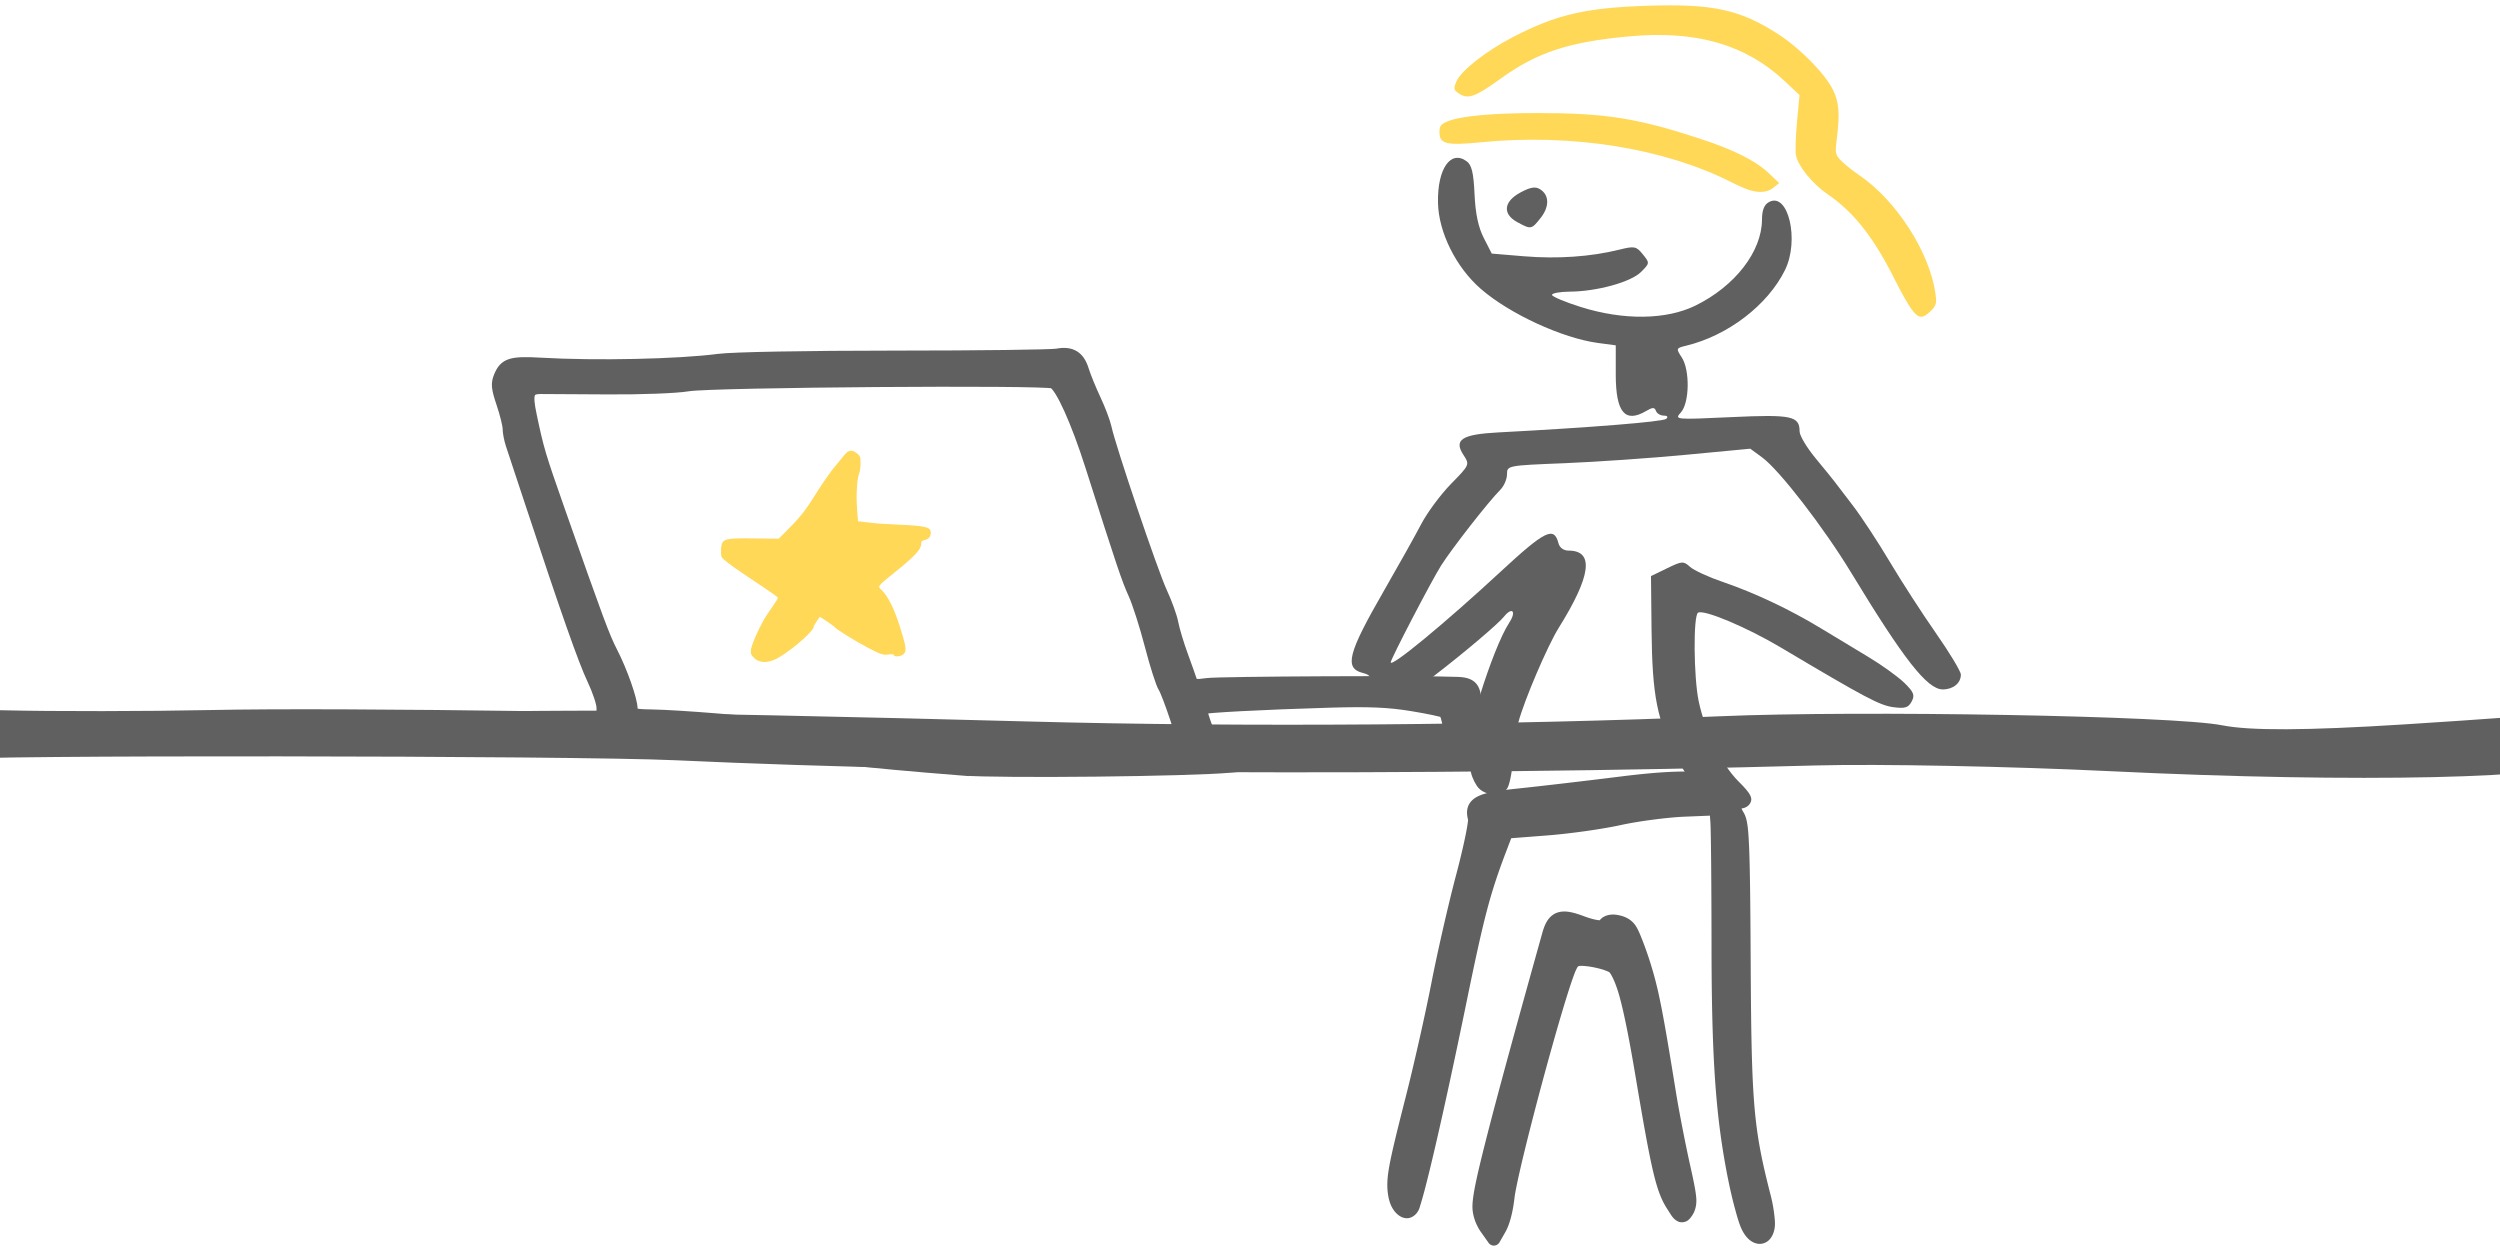 <?xml version="1.0" encoding="UTF-8" standalone="no"?>
<!-- Created with Inkscape (http://www.inkscape.org/) -->

<svg
   xmlns:dc="http://purl.org/dc/elements/1.1/"
   xmlns:cc="http://creativecommons.org/ns#"
   xmlns:rdf="http://www.w3.org/1999/02/22-rdf-syntax-ns#"
   xmlns:svg="http://www.w3.org/2000/svg"
   xmlns="http://www.w3.org/2000/svg"
   xmlns:sodipodi="http://sodipodi.sourceforge.net/DTD/sodipodi-0.dtd"
   xmlns:inkscape="http://www.inkscape.org/namespaces/inkscape"
   width="240"
   height="120"
   viewBox="0 0 240 120"
   id="svg2"
   version="1.1"
   inkscape:version="0.92.2 5c3e80d, 2017-08-06"
   sodipodi:docname="Division4.svg"
   inkscape:export-filename="/Volumes/TOBIAS EICHNER IT + CONSULTING 1/Internet-Inhalte/TOBIAS EICHNER IT + CONSULTING/Mediendateien/Cliparts/IS1.png"
   inkscape:export-xdpi="90"
   inkscape:export-ydpi="90">
  <defs
     id="defs4">
    <style
       type="text/css"
       id="style6"><![CDATA[
    .fil2 {fill:#A0A0A0}
    .fil0 {fill:#E8E8E8}
    .fil1 {fill:#FFD858}
    .fil3 {fill:#FF0000}
   ]]></style>
    <style
       type="text/css"
       id="style4495"><![CDATA[
    .fil0 {fill:#A0A0A0}
    .fil1 {fill:#FFD858}
   ]]></style>
    <style
       id="style6-0"
       type="text/css"><![CDATA[
    .fil2 {fill:#A0A0A0}
    .fil0 {fill:#E8E8E8}
    .fil1 {fill:#FFD858}
    .fil3 {fill:#FF0000}
   ]]></style>
    <style
       id="style4495-1"
       type="text/css"><![CDATA[
    .fil0 {fill:#A0A0A0}
    .fil1 {fill:#FFD858}
   ]]></style>
    <style
       id="style6-5"
       type="text/css"><![CDATA[
    .fil0 {fill:#A0A0A0}
    .fil1 {fill:#FFD858}
   ]]></style>
    <style
       id="style6-4"
       type="text/css"><![CDATA[
    .fil2 {fill:#A0A0A0}
    .fil0 {fill:#E8E8E8}
    .fil1 {fill:#FFD858}
    .fil3 {fill:#FF0000}
   ]]></style>
    <style
       id="style4495-7"
       type="text/css"><![CDATA[
    .fil0 {fill:#A0A0A0}
    .fil1 {fill:#FFD858}
   ]]></style>
    <style
       type="text/css"
       id="style6-0-0"><![CDATA[
    .fil2 {fill:#A0A0A0}
    .fil0 {fill:#E8E8E8}
    .fil1 {fill:#FFD858}
    .fil3 {fill:#FF0000}
   ]]></style>
    <style
       type="text/css"
       id="style4495-1-4"><![CDATA[
    .fil0 {fill:#A0A0A0}
    .fil1 {fill:#FFD858}
   ]]></style>
    <style
       type="text/css"
       id="style6-5-0"><![CDATA[
    .fil0 {fill:#A0A0A0}
    .fil1 {fill:#FFD858}
   ]]></style>
  </defs>
  <sodipodi:namedview
     id="base"
     pagecolor="#ffffff"
     bordercolor="#666666"
     borderopacity="1.0"
     inkscape:pageopacity="0.0"
     inkscape:pageshadow="2"
     inkscape:zoom="3.0603482"
     inkscape:cx="105.82488"
     inkscape:cy="54.568957"
     inkscape:document-units="px"
     inkscape:current-layer="layer1"
     showgrid="false"
     units="px"
     inkscape:window-width="1680"
     inkscape:window-height="1005"
     inkscape:window-x="0"
     inkscape:window-y="1"
     inkscape:window-maximized="1"
     inkscape:object-nodes="false" />
  <g
     inkscape:label="Ebene 1"
     inkscape:groupmode="layer"
     id="layer1"
     transform="translate(0,-932.362)">
    <g
       id="g951">
      <g
         transform="matrix(0.512,0,0,0.512,-31.232,614.184)"
         id="layer1-3"
         inkscape:label="Ebene 1" />
      <path
         id="path938"
         d="m 165.375,1009.813 c -1.482,-0.36 -2.926,-1.892 -4.377,-4.646 -1.922,-3.646 -2.384,-5.974 -2.45,-12.33 l -0.053,-5.171 1.538,-0.747 c 1.446,-0.703 1.578,-0.711 2.209,-0.14 0.369,0.334 1.792,0.989 3.162,1.456 3.038,1.035 6.427,2.637 9.415,4.451 1.233,0.749 3.293,1.992 4.577,2.764 1.284,0.772 2.825,1.882 3.423,2.467 0.911,0.891 1.025,1.182 0.699,1.791 -0.318,0.595 -0.641,0.693 -1.777,0.54 -1.292,-0.173 -2.726,-0.935 -10.784,-5.727 -3.276,-1.948 -7.397,-3.68 -7.947,-3.34 -0.468,0.289 -0.42,6.211 0.068,8.52 0.61,2.885 2.192,6.06 3.827,7.685 1.153,1.146 1.391,1.586 1.12,2.071 -0.336,0.6 -1.183,0.714 -2.65,0.357 z"
         style="fill:#606060;fill-opacity:1;stroke-width:0.36" />
      <path
         id="path936"
         d="m 141.994,1008.066 c -0.311,-0.311 -0.66,-1 -0.776,-1.53 -0.116,-0.531 -0.274,-1.17 -0.352,-1.421 -0.432,-1.398 2.385,-10.479 4.029,-12.99 0.709,-1.083 0.276,-1.546 -0.521,-0.557 -0.561,0.696 -3.774,3.421 -6.531,5.54 -0.644,0.495 -1.407,1.124 -1.695,1.397 -0.739,0.702 -3.583,0.968 -4.268,0.399 -0.303,-0.252 -0.462,-0.74 -0.352,-1.085 0.143,-0.451 -0.05,-0.69 -0.686,-0.85 -1.822,-0.457 -1.461,-1.863 2.043,-7.944 1.376,-2.388 2.974,-5.246 3.552,-6.351 0.578,-1.106 1.864,-2.841 2.859,-3.857 1.8,-1.838 1.805,-1.851 1.194,-2.783 -0.953,-1.455 -0.154,-1.976 3.309,-2.158 8.928,-0.47 15.858,-1.028 16.157,-1.303 0.207,-0.19 0.112,-0.314 -0.24,-0.314 -0.32,0 -0.656,-0.203 -0.745,-0.45 -0.13,-0.36 -0.315,-0.36 -0.925,0 -2.045,1.208 -2.933,0.152 -2.933,-3.488 v -2.806 l -1.711,-0.229 c -3.427,-0.46 -8.5,-2.802 -11.248,-5.195 -2.384,-2.075 -4.052,-5.435 -4.107,-8.27 -0.063,-3.267 1.216,-5.106 2.761,-3.97 0.476,0.35 0.656,1.11 0.748,3.161 0.084,1.853 0.362,3.171 0.888,4.198 l 0.766,1.497 3.091,0.257 c 3.209,0.267 6.413,0.046 9.141,-0.632 1.473,-0.366 1.638,-0.333 2.269,0.446 0.673,0.831 0.671,0.851 -0.174,1.695 -0.967,0.967 -4.228,1.868 -6.835,1.887 -0.941,0.007 -1.711,0.146 -1.711,0.31 0,0.163 1.254,0.69 2.786,1.17 4.096,1.285 8.188,1.232 10.985,-0.141 3.799,-1.865 6.37,-5.184 6.388,-8.245 0.006,-0.934 0.212,-1.447 0.683,-1.699 1.84,-0.985 2.931,3.672 1.529,6.526 -1.656,3.37 -5.489,6.303 -9.499,7.27 -0.964,0.232 -0.976,0.266 -0.415,1.122 0.798,1.218 0.747,4.364 -0.086,5.285 -0.629,0.695 -0.575,0.7 4.831,0.448 5.815,-0.271 6.568,-0.113 6.568,1.376 0,0.394 0.689,1.549 1.53,2.567 0.842,1.018 1.651,2.013 1.798,2.211 0.147,0.198 0.941,1.237 1.765,2.309 0.824,1.072 2.422,3.503 3.551,5.402 1.129,1.899 3.129,4.992 4.444,6.874 1.315,1.882 2.393,3.672 2.394,3.979 0.004,0.816 -0.737,1.422 -1.737,1.422 -1.486,0 -3.723,-2.85 -8.794,-11.207 -2.631,-4.336 -6.887,-9.847 -8.541,-11.061 l -1.146,-0.841 -6.185,0.587 c -3.402,0.323 -8.656,0.686 -11.676,0.807 -5.459,0.218 -5.492,0.225 -5.492,1.064 0,0.464 -0.288,1.132 -0.639,1.484 -1.135,1.135 -4.636,5.615 -5.692,7.283 -0.921,1.456 -4.832,8.97 -4.832,9.284 0,0.539 5.207,-3.756 10.532,-8.687 4.291,-3.973 5.141,-4.394 5.569,-2.756 0.115,0.441 0.491,0.718 0.974,0.718 2.48,0 2.171,2.419 -0.948,7.416 -1.08,1.73 -3.326,6.988 -3.87,9.059 -0.221,0.842 -0.465,2.512 -0.541,3.712 -0.077,1.2 -0.333,2.416 -0.571,2.701 -0.569,0.685 -1.95,0.662 -2.657,-0.046 z"
         style="fill:#606060;fill-opacity:1;stroke-width:0.36" />
      <path
         id="path932"
         d="m 145.659,953.688 c -1.439,-0.781 -1.314,-1.977 0.297,-2.844 0.963,-0.519 1.439,-0.598 1.891,-0.315 0.893,0.56 0.915,1.661 0.053,2.756 -0.877,1.115 -0.916,1.122 -2.241,0.403 z"
         style="fill:#606060;fill-opacity:1;stroke-width:0.36" />
      <path
         sodipodi:type="inkscape:offset"
         inkscape:radius="0.65352201"
         inkscape:original="M 176.37305 997.45117 C 174.61055 997.38729 171.9384 997.75185 168.20898 998.53711 C 164.97334 999.21835 160.57243 1000.1092 158.42969 1000.5176 C 154.57695 1001.2522 153.85555 1001.6766 154.34961 1002.9219 C 154.47091 1003.2276 154.16263 1005.6235 153.66406 1008.2461 C 153.16548 1010.8686 152.49097 1015.2902 152.16602 1018.0723 C 151.84107 1020.8543 151.14677 1025.5214 150.62305 1028.4414 C 149.46502 1034.898 149.36705 1035.88 149.74219 1037.1758 C 150.07223 1038.3159 151.0445 1038.8776 151.48242 1038.1816 C 151.85885 1037.5831 153.13163 1029.3945 154.4375 1019.168 C 155.41579 1011.507 155.83022 1009.3125 157.03906 1005.3984 L 157.53711 1003.7871 L 161.39062 1003.1523 C 163.5099 1002.8041 166.64018 1002.0995 168.34766 1001.5859 C 170.05514 1001.0724 172.83558 1000.4717 174.52539 1000.25 L 177.59766 999.84766 L 177.81641 1001.1309 C 177.93685 1001.8377 178.44169 1006.7844 178.93945 1012.123 C 179.89007 1022.3186 180.77226 1027.4334 182.50977 1032.8418 C 183.02255 1034.438 183.7172 1036.1832 184.05273 1036.7227 C 184.77679 1037.8872 185.87502 1037.9178 186.04297 1036.7793 C 186.10859 1036.3345 185.84524 1035.1346 185.45703 1034.1133 C 183.20716 1028.1947 182.80099 1026.0341 181.54883 1013.2812 C 180.51258 1002.7274 180.26907 1000.9853 179.74414 1000.3594 C 179.41044 999.96156 179.10807 999.31789 179.07227 998.92969 C 178.98712 998.00609 178.13555 997.51506 176.37305 997.45117 z M 168.89844 1010.8965 C 168.3631 1010.8695 167.87356 1011.022 167.74609 1011.3711 C 167.66091 1011.6073 166.78689 1011.5861 165.70117 1011.3242 C 163.43471 1010.7774 162.79759 1011.0406 162.46484 1012.6621 C 158.9085 1029.9915 157.8447 1035.8598 157.97656 1037.4434 C 158.02106 1037.9778 158.41755 1038.8047 158.85742 1039.2812 L 159.6582 1040.1445 L 160.13672 1039.1875 C 160.40002 1038.6602 160.63732 1037.3815 160.66602 1036.3477 C 160.73925 1033.7111 163.87921 1017.5906 164.75977 1015.3281 C 165.08138 1014.5024 165.3626 1014.3754 166.74219 1014.4414 C 167.62627 1014.4833 168.60544 1014.6574 168.91797 1014.8281 C 169.84444 1015.3339 170.86474 1017.9189 172.62891 1024.2246 C 174.97503 1032.6107 175.56888 1034.274 176.66992 1035.5566 C 177.52912 1036.5576 177.68828 1036.6084 178.07227 1035.998 C 178.45626 1035.3876 178.37676 1034.9322 177.37305 1031.998 C 176.75013 1030.177 175.8766 1027.3489 175.43164 1025.7148 C 173.45211 1018.4446 172.92259 1016.7516 171.94727 1014.5508 C 171.37653 1013.2628 170.64541 1011.889 170.32227 1011.5 C 170.01401 1011.1291 169.43378 1010.9235 168.89844 1010.8965 z "
         style="fill:#606060;fill-opacity:1;stroke-width:0.379"
         id="path2135"
         d="m 176.396,996.799 c -1.876,-0.068 -4.571,0.31 -8.322,1.1 -3.231,0.68 -7.635,1.57 -9.768,1.977 -1.942,0.37 -3.1,0.631 -3.879,1.09 -0.389,0.229 -0.714,0.57 -0.824,0.996 -0.11,0.427 -0.01,0.827 0.139,1.201 -0.056,-0.142 -0.021,-0.087 -0.019,-0.018 0.002,0.07 -0.003,0.185 -0.012,0.328 -0.018,0.285 -0.058,0.684 -0.119,1.158 -0.122,0.947 -0.323,2.194 -0.57,3.494 -0.504,2.649 -1.176,7.065 -1.504,9.871 -0.322,2.759 -1.017,7.43 -1.537,10.33 -0.579,3.231 -0.897,5.092 -1.023,6.351 -0.127,1.259 -0.046,1.975 0.158,2.68 0.205,0.707 0.592,1.266 1.129,1.576 0.268,0.155 0.595,0.249 0.939,0.189 0.344,-0.06 0.663,-0.294 0.852,-0.594 0.182,-0.289 0.186,-0.442 0.264,-0.762 0.078,-0.32 0.164,-0.736 0.262,-1.248 0.195,-1.024 0.432,-2.43 0.697,-4.135 0.53,-3.409 1.175,-8.017 1.828,-13.135 0.977,-7.654 1.377,-9.77 2.578,-13.658 l 0.379,-1.225 3.453,-0.57 c 2.157,-0.354 5.278,-1.056 7.039,-1.586 1.654,-0.497 4.443,-1.098 6.074,-1.312 l 2.449,-0.32 0.113,0.662 c 0.043,0.254 0.211,1.727 0.414,3.717 0.203,1.99 0.454,4.559 0.703,7.227 0.952,10.213 1.843,15.396 3.598,20.857 0.261,0.814 0.568,1.661 0.854,2.379 0.286,0.718 0.53,1.282 0.758,1.649 0.439,0.706 1.032,1.179 1.74,1.199 0.354,0.01 0.728,-0.131 0.988,-0.393 0.26,-0.262 0.406,-0.613 0.463,-1 0.064,-0.431 -0.017,-0.836 -0.131,-1.353 -0.114,-0.518 -0.283,-1.096 -0.49,-1.641 -2.24,-5.894 -2.618,-7.918 -3.869,-20.664 -0.518,-5.278 -0.838,-8.351 -1.098,-10.209 -0.26,-1.858 -0.435,-2.565 -0.857,-3.068 -0.236,-0.281 -0.511,-0.951 -0.521,-1.07 -0.06,-0.65 -0.464,-1.245 -1.055,-1.572 -0.591,-0.328 -1.333,-0.464 -2.271,-0.498 z m -7.465,13.445 c -0.34,-0.017 -0.676,0.016 -0.996,0.139 -0.32,0.122 -0.657,0.365 -0.803,0.764 0.101,-0.274 0.274,-0.286 0.256,-0.281 -0.018,0 -0.128,0.019 -0.275,0.016 -0.294,-0.01 -0.752,-0.069 -1.26,-0.191 -1.17,-0.282 -1.998,-0.422 -2.746,-0.113 -0.374,0.154 -0.683,0.446 -0.881,0.787 -0.198,0.341 -0.312,0.726 -0.402,1.168 -1.779,8.666 -2.933,14.468 -3.629,18.311 -0.696,3.842 -0.953,5.653 -0.869,6.656 0.067,0.799 0.488,1.617 1.051,2.227 a 0.654,0.654 0 0 0 0.002,0 l 0.801,0.863 a 0.654,0.654 0 0 0 1.062,-0.152 l 0.479,-0.957 a 0.654,0.654 0 0 0 0,-0 c 0.382,-0.765 0.567,-1.994 0.598,-3.113 0.015,-0.548 0.222,-2.079 0.539,-3.988 0.317,-1.909 0.742,-4.238 1.193,-6.555 0.451,-2.316 0.928,-4.62 1.346,-6.482 0.417,-1.862 0.8,-3.332 0.973,-3.775 0.142,-0.363 0.169,-0.381 0.252,-0.418 0.083,-0.037 0.422,-0.085 1.09,-0.053 0.411,0.019 0.855,0.072 1.219,0.137 0.364,0.065 0.689,0.179 0.676,0.172 0.141,0.077 0.671,0.734 1.246,2.189 0.575,1.455 1.269,3.665 2.148,6.809 1.174,4.196 1.908,6.713 2.5,8.373 0.592,1.661 1.07,2.506 1.674,3.209 0.439,0.511 0.631,0.849 1.18,1.022 0.274,0.087 0.666,-0.01 0.865,-0.164 0.2,-0.159 0.297,-0.321 0.406,-0.494 0.242,-0.384 0.375,-0.939 0.262,-1.588 -0.113,-0.649 -0.391,-1.499 -0.895,-2.971 -0.616,-1.802 -1.491,-4.635 -1.93,-6.244 -1.981,-7.274 -2.527,-9.024 -3.518,-11.258 -0.292,-0.66 -0.623,-1.336 -0.926,-1.904 -0.303,-0.569 -0.547,-1 -0.795,-1.299 -0.49,-0.59 -1.214,-0.804 -1.893,-0.838 z"
         transform="matrix(0.985,0.099,-0.091,1.069,80.801,-76.482)" />
      <path
         style="fill:#606060;fill-opacity:1;stroke:#606060;stroke-width:1.042;stroke-miterlimit:4;stroke-dasharray:none;stroke-opacity:1"
         d="m 92.385,1006.297 c -9.712,-0.769 -15.083,-1.38 -17.154,-1.968 -2.924,-0.824 -16.684,-1.158 -33.58,-0.816 -6.949,0.141 -11.44,-0.12 -11.789,-0.685 -0.377,-0.609 0.227,-1.096 1.564,-1.262 1.159,-0.144 16.225,-0.439 23.09,-0.453 l 3.271,-0.01 -2.59e-4,-0.799 c -1.3e-4,-0.44 -0.404,-1.65 -0.898,-2.689 -0.861,-1.812 -2.521,-6.529 -5.933,-16.863 -0.871,-2.638 -1.718,-5.199 -1.883,-5.69 -0.164,-0.491 -0.299,-1.182 -0.299,-1.536 -2.8e-5,-0.353 -0.27,-1.443 -0.599,-2.421 -0.502,-1.49 -0.543,-1.914 -0.251,-2.619 0.512,-1.236 1.131,-1.433 3.972,-1.267 5.271,0.309 13.257,0.137 17.089,-0.367 1.363,-0.179 8.386,-0.308 16.92,-0.311 8.024,-0.002 15.041,-0.089 15.592,-0.193 1.344,-0.252 2.111,0.215 2.517,1.535 0.185,0.601 0.706,1.877 1.157,2.837 0.451,0.959 0.912,2.184 1.025,2.72 0.387,1.847 4.448,13.855 5.324,15.742 0.482,1.039 0.97,2.392 1.084,3.006 0.114,0.614 0.525,1.988 0.914,3.053 0.389,1.065 0.779,2.161 0.866,2.435 0.133,0.417 0.381,0.466 1.509,0.301 1.11,-0.163 20.896,-0.254 24.081,-0.111 1.5,0.068 1.84,0.64 1.641,2.768 -0.101,1.088 -0.055,1.912 0.114,2.017 0.404,0.249 4.047,0.286 7.64,0.076 5.578,-0.326 21.573,-0.27 27.766,0.098 4.693,0.278 6.745,0.284 8.868,0.026 4.079,-0.496 23.137,-0.758 23.659,-0.325 0.595,0.494 0.755,1.384 0.349,1.939 -0.321,0.439 -0.683,0.45 -4.039,0.12 -3.001,-0.295 -5.267,-0.288 -12.191,0.04 -4.855,0.23 -11.375,0.34 -15.192,0.257 -12.532,-0.272 -49.508,0.128 -54.659,0.591 -1.599,0.144 -4.216,0.39 -5.815,0.546 -3.727,0.364 -22.113,0.56 -25.731,0.274 z m 21.159,-2.429 c 0.153,-0.123 -1.451,-4.912 -1.847,-5.517 -0.218,-0.333 -0.795,-2.14 -1.282,-4.014 -0.487,-1.874 -1.196,-4.095 -1.577,-4.934 -0.658,-1.451 -1.101,-2.768 -4.134,-12.283 -1.368,-4.293 -2.868,-7.619 -3.597,-7.974 -0.74,-0.36 -32.745,-0.122 -35.034,0.261 -1.161,0.194 -4.533,0.322 -7.85,0.297 -3.198,-0.024 -6.054,-0.041 -6.347,-0.037 -1.149,0.015 -1.307,0.486 -0.865,2.586 0.686,3.26 0.849,3.81 2.651,8.938 3.785,10.772 4.341,12.268 5.124,13.794 0.93,1.811 1.891,4.539 1.901,5.395 0.006,0.516 0.212,0.585 1.824,0.608 2.597,0.038 10.251,0.661 12.139,0.988 0.879,0.152 2.65,0.469 3.934,0.704 1.284,0.235 4.228,0.579 6.542,0.764 2.314,0.185 5.319,0.436 6.678,0.559 2.069,0.18 21.492,0.067 21.741,-0.134 z m 11.113,-0.705 c 2.479,-0.161 6.763,-0.265 9.521,-0.23 l 5.015,0.063 -0.18,-1.018 c -0.099,-0.56 -0.263,-1.1 -0.363,-1.202 -0.101,-0.101 -1.5,-0.4 -3.11,-0.663 -2.232,-0.366 -4.097,-0.445 -7.85,-0.336 -6.495,0.189 -12.336,0.5 -12.336,0.657 4e-5,0.406 1.013,3.17 1.211,3.304 0.131,0.089 0.991,0.061 1.912,-0.06 0.921,-0.122 3.702,-0.353 6.181,-0.515 z"
         id="path1029"
         inkscape:connector-curvature="0" />
      <path
         inkscape:connector-curvature="0"
         id="path4406"
         d="m -6.031,1005.136 c -1.739,-0.5 -2.677,-1.688 -2.641,-3.347 0.03,-1.374 0.515,-1.442 8.924,-1.241 4.891,0.118 13.916,0.106 20.056,-0.024 12.319,-0.261 45.399,0.203 78.389,1.099 20.47,0.556 46.302,0.362 66.361,-0.498 13.588,-0.583 43.687,-0.046 48.236,0.86 2.707,0.539 8.071,0.514 17.494,-0.08 7.475,-0.472 14.117,-0.965 14.761,-1.096 1.411,-0.287 3.317,3.444 2.344,4.589 -1.445,1.702 -21.657,2.149 -45.252,1.001 -9.61,-0.467 -22.362,-0.716 -28.337,-0.553 -37.791,1.036 -80.528,0.841 -109.466,-0.5 -9.853,-0.457 -68.537,-0.515 -69.316,-0.069 -0.195,0.111 -0.894,0.048 -1.553,-0.141 z"
         style="fill:#606060;fill-opacity:1;stroke-width:1.325" />
      <g
         style="fill:#ffd858;fill-opacity:1;stroke:#ffd858;stroke-opacity:1"
         transform="matrix(0.351,0,0,0.351,62.585,601.024)"
         id="g1235">
        <path
           inkscape:connector-curvature="0"
           id="path3897"
           d="m 28.091,1123.814 c -0.863,-0.863 -0.982,-1.225 -0.774,-2.354 0.307,-1.665 2.798,-7.041 4.244,-9.159 0.597,-0.874 1.537,-2.249 2.091,-3.054 0.553,-0.806 1.006,-1.599 1.006,-1.762 0,-0.323 -0.694,-0.814 -9.415,-6.645 -3.848,-2.573 -5.911,-4.187 -6.053,-4.736 -0.119,-0.458 -0.145,-1.539 -0.058,-2.403 0.222,-2.202 0.849,-2.362 8.891,-2.272 l 6.734,0.076 2.304,-2.298 c 3.315,-3.306 5.121,-5.555 7.378,-9.188 2.229,-3.587 4.779,-7.245 6.037,-8.662 0.46,-0.518 1.267,-1.5 1.794,-2.183 1.464,-1.899 2.165,-2.14 3.486,-1.199 0.979,0.698 1.12,1.027 1.12,2.63 0,1.008 -0.169,2.278 -0.376,2.822 -0.615,1.618 -0.87,5.861 -0.582,9.697 l 0.269,3.593 2.51,0.299 c 3.387,0.403 3.252,0.394 9.665,0.7 6.297,0.301 7.723,0.644 7.714,1.858 -0.008,1.146 -0.421,1.647 -1.599,1.942 -0.816,0.205 -1.032,0.479 -1.032,1.308 0,1.319 -1.875,3.311 -6.967,7.402 -5.121,4.114 -5.09,4.071 -3.734,5.326 1.581,1.463 3.388,5.096 4.854,9.761 1.749,5.566 1.913,6.622 1.144,7.391 -0.673,0.673 -2.452,0.857 -2.452,0.254 0,-0.217 -0.659,-0.281 -1.601,-0.155 -1.41,0.189 -2.049,-0.019 -5.366,-1.745 -3.422,-1.781 -8.76,-5.075 -9.227,-5.695 -0.29,-0.384 -4.201,-3.032 -4.271,-2.892 -0.034,0.068 -0.443,0.667 -0.908,1.332 -0.465,0.665 -0.846,1.345 -0.846,1.513 0,1.354 -7.473,7.615 -10.697,8.962 -2.142,0.895 -4.096,0.723 -5.284,-0.465 z m 8.102,-6.09 c 3.969,-2.771 9.538,-8.459 9.273,-9.472 -0.235,-0.9 1.351,-2.007 2.399,-1.674 0.995,0.316 1.989,1.889 1.756,2.778 -0.148,0.567 0.767,1.384 4.449,3.968 4.256,2.987 9.653,6.238 10.356,6.238 0.368,0 -1.972,-6.582 -3.182,-8.95 -0.501,-0.981 -1.41,-2.292 -2.02,-2.913 -0.61,-0.621 -1.325,-1.731 -1.589,-2.467 -0.408,-1.139 -0.39,-1.502 0.126,-2.448 0.931,-1.707 3.442,-4.21 6.594,-6.571 0.691,-0.518 1.706,-1.288 2.255,-1.711 0.549,-0.423 1.465,-1.062 2.034,-1.421 0.57,-0.358 1.036,-0.78 1.036,-0.938 0,-0.157 -3.432,-0.331 -7.626,-0.385 -7.29,-0.095 -7.663,-0.136 -8.461,-0.929 -1.146,-1.14 -1.99,-5.432 -1.99,-10.127 0,-3.324 -0.069,-3.73 -0.565,-3.318 -0.311,0.258 -0.565,0.634 -0.565,0.835 0,0.202 -0.381,0.9 -0.847,1.553 -0.466,0.652 -1.16,1.78 -1.542,2.506 -1.491,2.834 -5.041,7.792 -6.935,9.686 -1.816,1.816 -2.139,1.99 -3.695,1.99 -0.938,0 -2.187,0.249 -2.775,0.553 -0.674,0.348 -2.416,0.588 -4.706,0.647 -2,0.052 -3.813,0.203 -4.028,0.337 -0.359,0.222 1.452,1.871 3.816,3.475 0.518,0.351 1.789,1.216 2.824,1.921 2.829,1.927 4.707,3.838 4.707,4.789 0,0.462 0.196,1.381 0.435,2.043 0.475,1.314 0.413,1.461 -2.953,6.947 -0.826,1.346 -1.595,2.787 -1.709,3.201 -0.114,0.414 -0.329,1.05 -0.479,1.412 -0.445,1.082 0.268,0.774 3.605,-1.555 z"
           style="fill:#ffd858;fill-opacity:1;stroke:#ffd858;stroke-width:0.377;stroke-opacity:1" />
        <path
           style="color:#000000;display:inline;overflow:visible;visibility:visible;opacity:1;fill:#ffd858;fill-opacity:1;fill-rule:evenodd;stroke:#ffd858;stroke-width:0.481;stroke-linecap:butt;stroke-linejoin:miter;stroke-miterlimit:4;stroke-dasharray:none;stroke-dashoffset:0;stroke-opacity:1;marker:none;enable-background:accumulate"
           d="m 32.659,1119.415 c 3.45e-4,-0.572 1.432,-3.367 3.435,-6.703 2.078,-3.462 2.077,-3.456 1.381,-6.721 -0.337,-1.582 -1.722,-2.939 -6.441,-6.314 -2.134,-1.526 -4.148,-3.06 -4.476,-3.409 l -0.596,-0.635 0.63,-0.129 c 0.347,-0.071 1.943,-0.194 3.548,-0.273 1.718,-0.085 3.68,-0.364 4.773,-0.68 1.021,-0.295 2.372,-0.536 3.003,-0.536 1.033,0 1.309,-0.152 2.762,-1.525 2.176,-2.056 5.054,-5.99 7.955,-10.873 1.321,-2.224 2.505,-4.044 2.629,-4.044 0.125,0 0.228,1.283 0.228,2.851 0.002,3.415 0.595,7.628 1.296,9.214 0.894,2.022 0.956,2.037 9.19,2.252 4.01,0.105 7.351,0.251 7.424,0.324 0.073,0.073 -0.376,0.468 -0.999,0.877 -3.89,2.554 -8.677,6.696 -10.235,8.855 -1.403,1.944 -1.154,3.114 1.359,6.382 0.733,0.953 1.665,2.462 2.071,3.353 1.081,2.374 2.723,7.254 2.512,7.465 -0.309,0.309 -4.569,-2.232 -9.833,-5.865 -3.461,-2.389 -4.641,-3.519 -4.641,-4.447 0,-1.095 -1.189,-2.355 -2.212,-2.345 -1.098,0.011 -1.737,0.524 -2.045,1.642 -0.506,1.831 -5.313,6.681 -9.623,9.708 -2.249,1.58 -3.093,2.01 -3.093,1.577 z"
           id="path4136"
           inkscape:connector-curvature="0" />
      </g>
      <path
         style="fill:#ffd858;fill-opacity:1;stroke-width:0.23"
         d="m 183.512,962.054 c -0.31,-0.412 -1.002,-1.631 -1.539,-2.708 -2.076,-4.167 -3.965,-6.583 -6.515,-8.332 -1.479,-1.014 -2.85,-2.708 -3.05,-3.767 -0.072,-0.38 -0.023,-1.833 0.107,-3.227 l 0.238,-2.535 -1.42,-1.333 c -3.752,-3.521 -8.491,-4.888 -14.911,-4.3 -5.83,0.533 -8.854,1.529 -12.376,4.072 -2.501,1.806 -3.186,2.028 -4.105,1.333 -0.389,-0.295 -0.403,-0.407 -0.134,-1.057 0.431,-1.041 2.849,-2.941 5.464,-4.294 4.123,-2.134 6.91,-2.787 12.756,-2.987 6.35,-0.219 8.969,0.339 12.63,2.688 2.135,1.37 4.56,3.836 5.324,5.414 0.573,1.185 0.654,2.265 0.35,4.68 -0.169,1.339 -0.141,1.493 0.369,2.042 0.303,0.328 1.125,0.986 1.826,1.465 3.548,2.423 6.74,7.407 7.284,11.373 0.124,0.908 0.068,1.109 -0.453,1.63 -0.782,0.782 -1.167,0.75 -1.846,-0.156 z m -15.593,-11.452 c -0.317,-0.096 -1.095,-0.438 -1.729,-0.758 -6.476,-3.272 -15.32,-4.68 -24.011,-3.824 -3.337,0.328 -3.991,0.169 -3.991,-0.971 0,-0.585 0.134,-0.764 0.771,-1.03 1.244,-0.52 4.345,-0.807 8.672,-0.803 6.496,0 9.54,0.487 15.563,2.458 3.241,1.06 5.359,2.123 6.612,3.315 l 0.994,0.946 -0.544,0.441 c -0.562,0.456 -1.338,0.531 -2.337,0.226 z"
         id="path1604-1"
         inkscape:connector-curvature="0" />
    </g>
  </g>
</svg>
